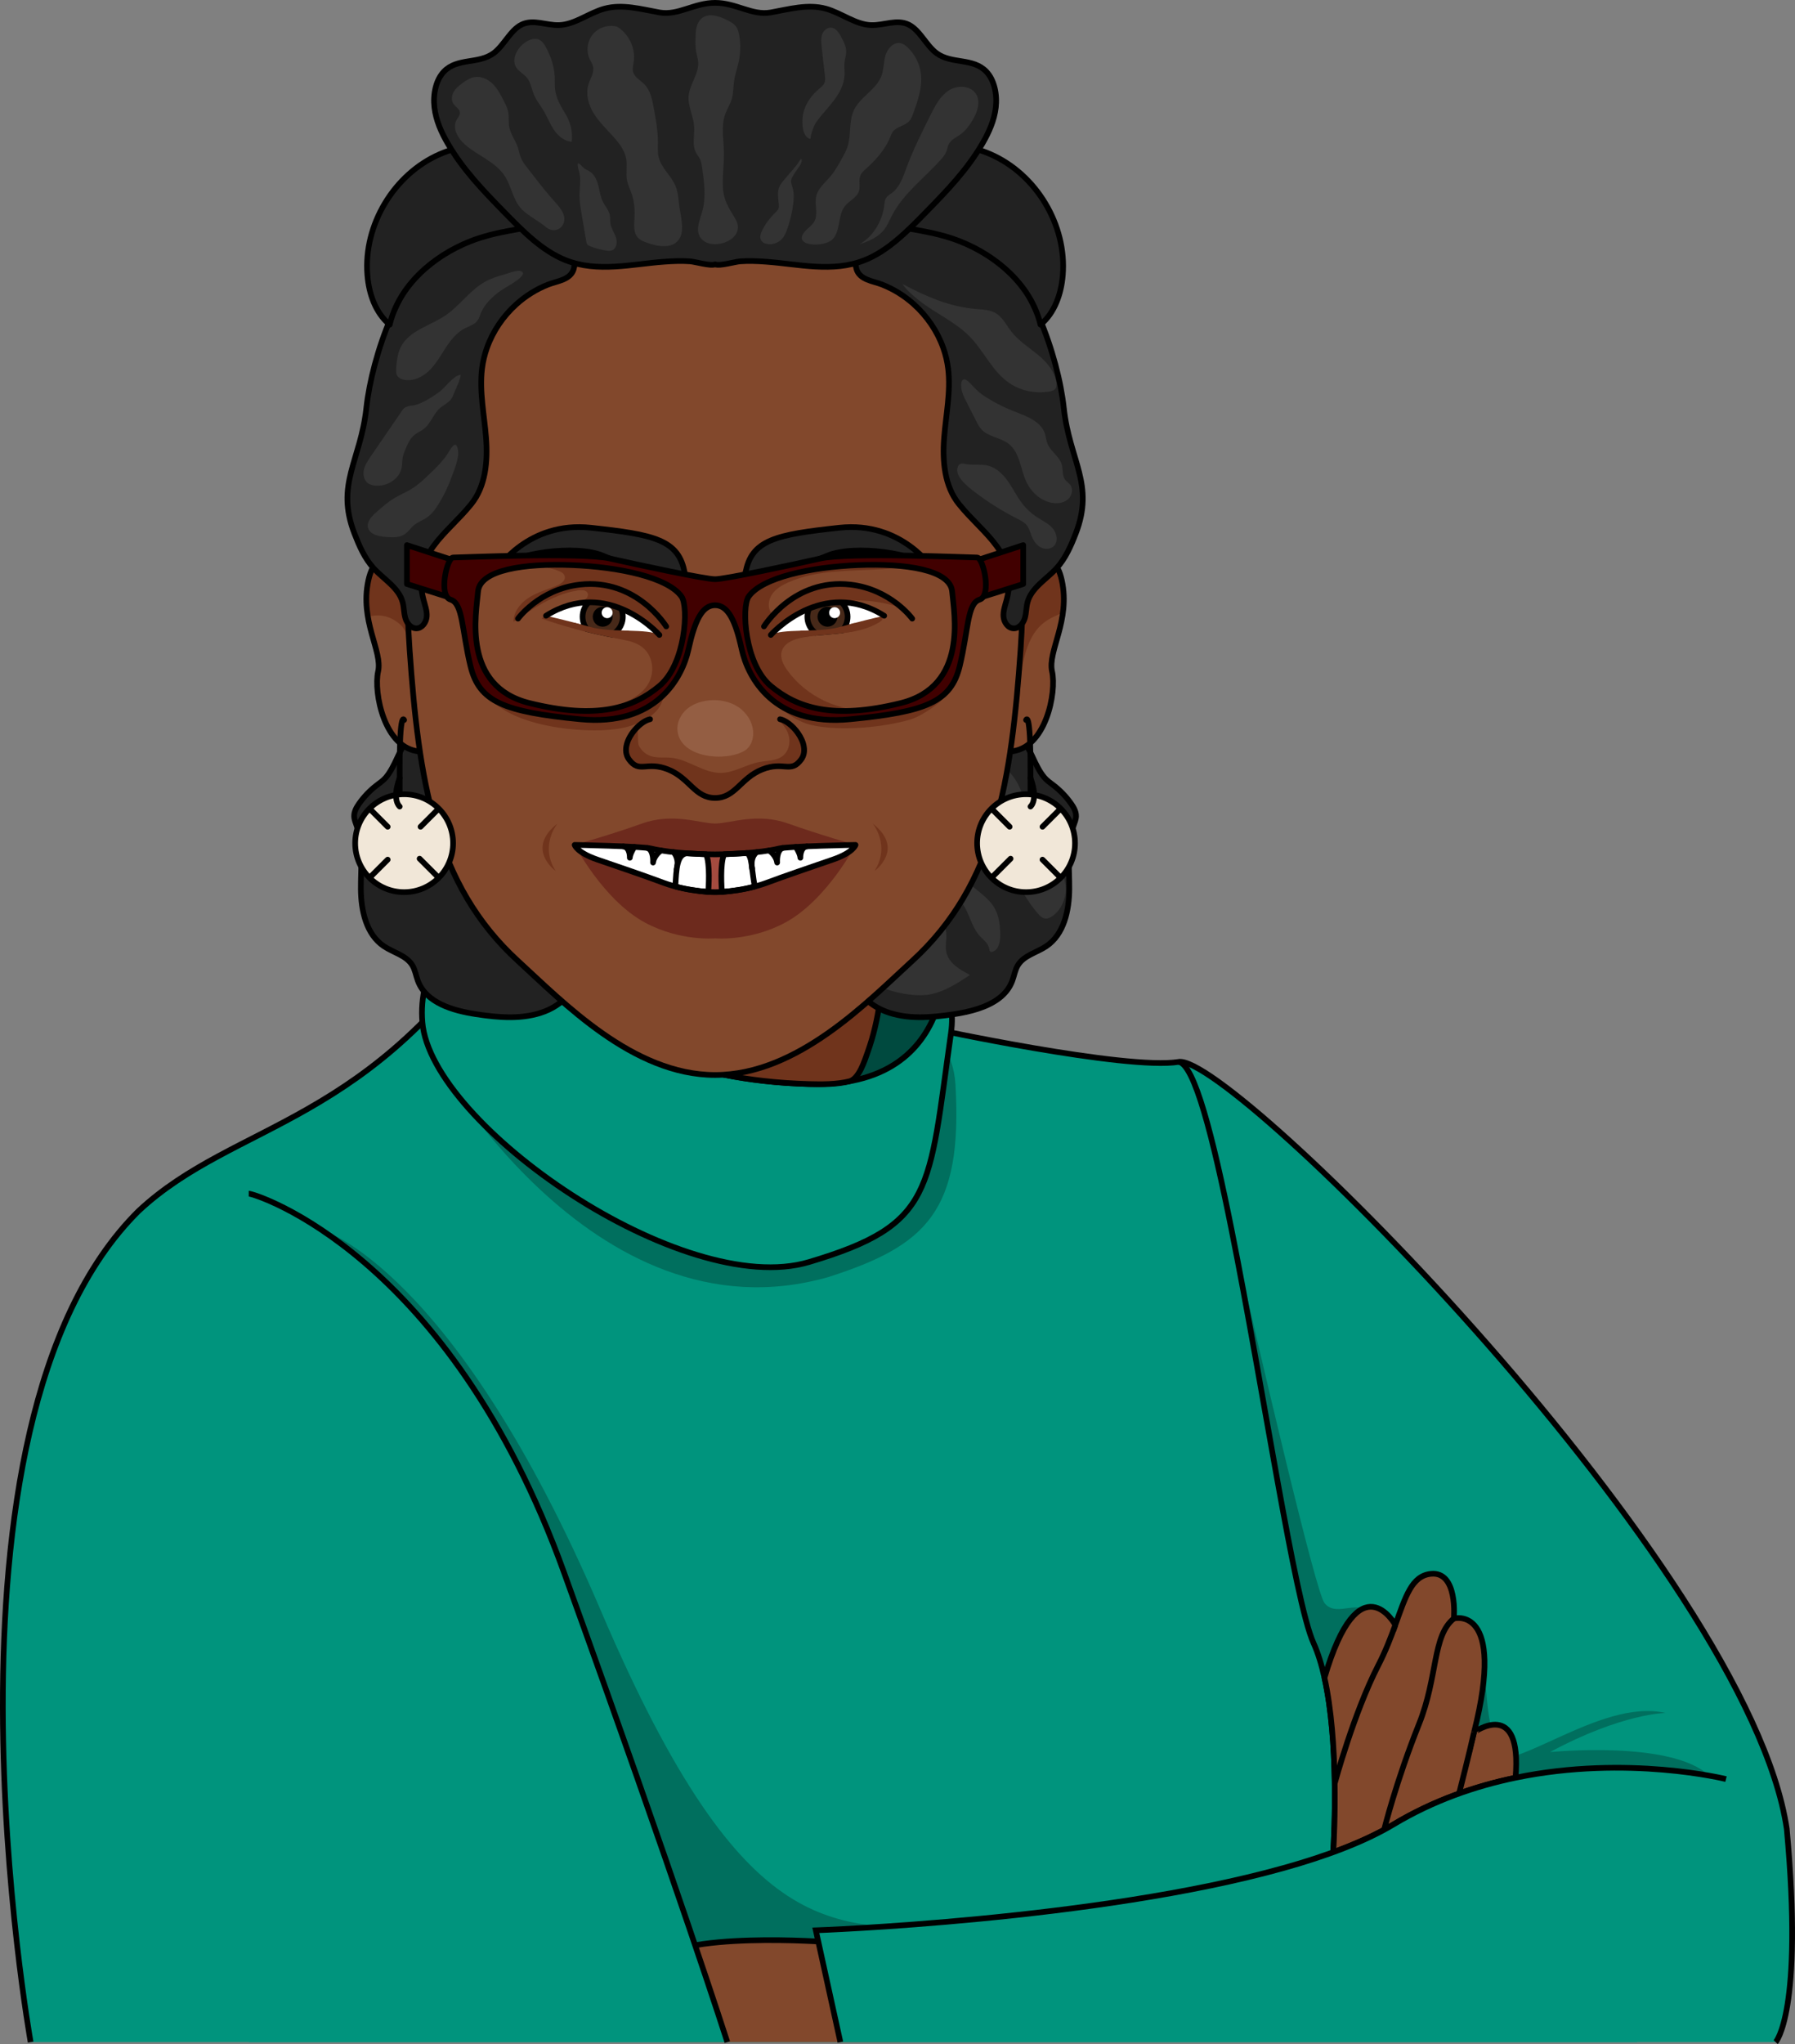 <?xml version="1.0" encoding="utf-8"?>
<!-- Generator: Adobe Illustrator 27.3.1, SVG Export Plug-In . SVG Version: 6.00 Build 0)  -->
<svg version="1.1" id="Camada_1" xmlns="http://www.w3.org/2000/svg" xmlns:xlink="http://www.w3.org/1999/xlink" x="0px" y="0px"
	 width="316.647px" height="360.483px" viewBox="0 0 316.647 360.483" enable-background="new 0 0 316.647 360.483"
	 xml:space="preserve">
<rect x="0" y="0" width="316.647" height="360.483" fill="#808080" stroke="none"/>
<g>
	<path fill="#00947D" d="M313.233,360.14H5.408c0,0-19.432-108.487,19.05-146.587c11.192-10.445,25.308-13.556,40.438-24.908
		c6.009-4.507,12.179-10.312,18.392-18.401c2.098-2.738,4.214-5.743,6.32-9.041c17.601-27.548,49.337-3.885,65.009,10.694
		c5.698,5.289,9.272,9.387,9.272,9.387s1.822,0.391,4.738,0.987c9.832,1.973,32.144,6.178,39.309,4.996
		c9.29-1.52,100.451,89.535,107.26,135.244C318.166,354.896,313.233,360.14,313.233,360.14z"/>
	<path fill="#006F5E" d="M56.688,216.878c0,0,23.389,6.456,49.296,67.159s41.367,54.607,61.956,56.639
		c20.589,2.032-52.051,12.699-52.051,12.699L56.688,216.878z"/>
	<path fill="#006F5E" d="M261.041,309.752c5.196,4,20.954-10.372,32.764-7.662c0,0-7.62,0.043-20.382,6.9
		c0,0,21.483-2.16,28.076,4.159s-46.554,13.496-46.554,13.496L261.041,309.752z"/>
	<path fill="#006F5E" d="M269.203,313.151c-0.613,0.116-1.236,0.231-1.858,0.365c-7.094,1.467-14.499,4.018-21.539,8.241
		c-2.987,1.796-6.587,3.414-10.614,4.88c0.222-3.769,0.96-19.504-1.547-30.749c-0.498-2.276-1.138-4.365-1.938-6.134
		c-3.342-7.405-8.925-45.318-14.454-72.876c5.565,24.215,14.837,63.844,16.392,65.826c2.249,2.854,6.392-1.405,8.916,2.622
		c2.533,4.027,19.29,6.72,19.29,6.72s0.329,12.241,1.662,13.45C264.607,306.492,268.021,311.426,269.203,313.151z"/>
	<path fill="#006F5E" d="M269.612,313.755l-35.967,19.806l-1.929-5.725c5.449-1.769,10.267-3.787,14.09-6.08
		c7.04-4.223,14.445-6.774,21.539-8.241c0.622-0.133,1.244-0.249,1.858-0.365C269.461,313.533,269.612,313.755,269.612,313.755z"/>
	<path fill="#006F5E" d="M75.748,185.061c0,0,28.309,52.305,70.513,40.114c17.106-5.524,23.601-11.499,22.284-33.966
		s-49.031-21.466-49.031-21.466L75.748,185.061z"/>
	<path fill="none" stroke="#000000" stroke-miterlimit="10" d="M313.235,360.141c0,0,4.932-5.242,1.958-37.626
		c-6.805-45.717-97.964-136.771-107.255-135.247c-9.291,1.524-44.046-5.982-44.046-5.982s-50.289-57.641-74.285-20.083
		s-48.009,36.351-65.153,52.352C-14.024,251.653,5.405,360.141,5.405,360.141"/>
	<path fill="none" stroke="#000000" stroke-miterlimit="10" d="M207.937,187.267c2.756,0.436,6.027,13.174,9.316,29.602
		c0,0,0,0,0,0.009c5.529,27.557,11.112,65.471,14.454,72.876c0.8,1.769,1.44,3.858,1.938,6.134
		c2.507,11.245,1.769,26.98,1.547,30.749v0.009"/>
	<path fill="#82482C" d="M158.867,360.14H118.1c-3.076-4.72-5.867-10.614-3.351-13.814c4.631-5.903,31.495-3.814,31.495-3.814
		s15.174,6.667,15.743,6.863C162.307,349.482,160.503,355.198,158.867,360.14z"/>
	<path fill="none" stroke="#000000" stroke-miterlimit="10" d="M114.976,354.424c-1.311-3.119-1.781-6.122-0.227-8.098
		c4.631-5.903,31.495-3.814,31.495-3.814s15.174,6.667,15.743,6.863c0.235,0.078-0.672,3.171-1.818,6.763"/>
	<path fill="#00947D" d="M95.699,154.052c0,0-22.694,8.09-21.19,26.241s45.991,48.883,68.195,42.279s21.075-12.381,25.068-40.478
		c3.993-28.098-64.923-32.236-64.923-32.236L95.699,154.052z"/>
	<path fill="none" stroke="#000000" stroke-miterlimit="10" d="M95.699,154.052c0,0-22.694,8.09-21.19,26.241
		s45.991,48.883,68.195,42.279s21.075-12.381,25.068-40.478c3.993-28.098-64.923-32.236-64.923-32.236L95.699,154.052z"/>
	<path fill="#004A3F" d="M166.255,159.74c0,0,7.074,32.293-23.551,31.434c-30.625-0.859,4.448-51.46,4.448-51.46L166.255,159.74z"/>
	<path fill="none" stroke="#000000" stroke-miterlimit="10" d="M150.44,190.583c-2.267,0.462-4.827,0.676-7.734,0.596
		c-11.227-0.32-19.779-2.382-26.108-4.863c-10.934-4.285-15.228-9.841-15.228-9.841l1.618-0.418l52.661-13.583l10.605-2.738
		C166.254,159.736,172.05,186.2,150.44,190.583z"/>
	<path fill="#70341C" d="M155.747,167.79c0,0.338-0.009,0.676-0.018,1.031c-0.018,0.996-0.053,2.027-0.124,3.085
		c-0.018,0.258-0.027,0.516-0.053,0.773c-0.027,0.382-0.053,0.773-0.089,1.156c-0.018,0.196-0.036,0.391-0.053,0.587
		c-0.036,0.391-0.08,0.782-0.124,1.173c-0.018,0.196-0.044,0.391-0.071,0.587c-0.027,0.267-0.062,0.533-0.098,0.8
		c-0.044,0.32-0.098,0.649-0.151,0.978c-0.009,0.116-0.027,0.222-0.053,0.338c-0.027,0.204-0.062,0.418-0.107,0.631
		c-0.178,1.058-0.4,2.098-0.658,3.12c-0.036,0.151-0.071,0.293-0.107,0.436c-0.391,1.493-0.871,2.934-1.449,4.276
		c-0.098,0.231-0.204,0.462-0.311,0.693c-0.249,0.524-0.507,1.04-0.791,1.529c-0.16,0.267-0.32,0.533-0.48,0.782
		c-0.187,0.284-0.373,0.56-0.569,0.818c-2.267,0.462-4.827,0.676-7.734,0.596c-11.227-0.32-19.779-2.382-26.108-4.863
		c-0.053-0.027-0.107-0.062-0.151-0.089c-1.067-0.649-2.125-1.325-3.174-2.018c-0.142-0.089-0.284-0.187-0.436-0.293
		c-0.48-0.32-0.942-0.64-1.413-0.978c-0.418-0.293-0.836-0.587-1.245-0.898c-0.338-0.249-0.676-0.498-1.013-0.756
		c-1.138-0.862-2.249-1.751-3.334-2.676c-0.436-0.365-0.862-0.738-1.289-1.12c-0.382-0.338-0.764-0.685-1.138-1.04
		c-3.28-3.058-6.178-6.356-8.445-9.787c-0.169-0.249-0.329-0.507-0.489-0.764c-0.151-0.231-0.293-0.471-0.436-0.711
		c-0.809-1.342-1.511-2.711-2.098-4.089c-0.089-0.213-0.178-0.418-0.258-0.622c-0.222-0.524-0.409-1.058-0.587-1.582
		c-0.089-0.258-0.169-0.525-0.249-0.791c-0.08-0.267-0.151-0.525-0.222-0.791c-0.071-0.267-0.133-0.533-0.196-0.791
		c-0.116-0.533-0.222-1.067-0.302-1.591c-0.08-0.533-0.142-1.067-0.187-1.6c-0.089-1.067-0.089-2.133,0-3.2
		c1.813-21.806,65.533,9.61,65.533,9.61s0.018,0.178,0.044,0.525c0.009,0.062,0.009,0.124,0.018,0.204
		c0.009,0.116,0.018,0.249,0.027,0.391c0.018,0.213,0.027,0.453,0.044,0.729c0.009,0.276,0.027,0.569,0.044,0.889
		c0.027,0.622,0.053,1.342,0.08,2.133C155.756,165.577,155.764,166.643,155.747,167.79z"/>
	<path fill="none" stroke="#000000" stroke-miterlimit="10" d="M155.782,167.79c-0.022,6.014-0.686,12.078-2.7,17.699
		c-0.55,1.536-1.533,4.785-3.259,5.211c-2.264,0.559-4.804,0.541-7.118,0.478c-11.227-0.32-19.779-2.382-26.108-4.863
		c-0.053-0.027-0.107-0.062-0.151-0.089c-1.067-0.64-2.125-1.316-3.174-2.018c-0.142-0.089-0.284-0.187-0.436-0.293
		c-0.48-0.32-0.942-0.64-1.413-0.978c-0.418-0.293-0.836-0.587-1.245-0.898c-0.338-0.249-0.676-0.498-1.013-0.756
		c-1.138-0.862-2.249-1.751-3.334-2.676c-0.436-0.365-0.862-0.738-1.289-1.12c-0.382-0.338-0.764-0.685-1.138-1.04
		c-3.28-3.058-6.178-6.356-8.445-9.787c-0.169-0.249-0.329-0.507-0.489-0.764c-0.151-0.231-0.293-0.471-0.436-0.711
		c-0.809-1.342-1.511-2.711-2.098-4.089c-0.089-0.213-0.178-0.418-0.258-0.622c-0.222-0.524-0.409-1.058-0.587-1.582
		c-0.089-0.258-0.169-0.525-0.249-0.791c-0.08-0.267-0.151-0.525-0.222-0.791c-0.071-0.267-0.133-0.533-0.196-0.791
		c-0.124-0.533-0.231-1.058-0.302-1.591c-0.08-0.533-0.142-1.067-0.187-1.6c-0.089-1.067-0.089-2.133,0-3.2
		c1.813-21.806,65.533,9.61,65.533,9.61s0.018,0.178,0.044,0.525c0.009,0.062,0.009,0.124,0.018,0.204
		c0.009,0.115,0.018,0.249,0.027,0.391C155.703,163.14,155.791,165.461,155.782,167.79z"/>
	<path fill="#82482C" d="M267.345,313.515c-7.094,1.467-14.499,4.018-21.539,8.241c-2.987,1.787-6.578,3.414-10.614,4.889
		c0.222-3.751,0.96-19.503-1.547-30.758c6.143-20.899,12.499-9.325,12.499-9.325c1.813-5.014,2.889-8.65,6.258-9.005
		c4.827-0.507,4.071,7.876,4.071,7.876s9.263-2.542,3.556,20.064C260.029,305.497,268.572,299.301,267.345,313.515z"/>
	<path fill="none" stroke="#000000" stroke-miterlimit="10" d="M267.345,313.515c-7.094,1.467-14.499,4.018-21.539,8.241
		c-2.987,1.787-6.578,3.414-10.614,4.889c0.222-3.751,0.96-19.503-1.547-30.758c6.143-20.899,12.499-9.325,12.499-9.325
		c1.813-5.014,2.889-8.65,6.258-9.005c4.827-0.507,4.071,7.876,4.071,7.876s9.263-2.542,3.556,20.064
		C260.029,305.497,268.572,299.301,267.345,313.515z"/>
	<path fill="none" stroke="#000000" stroke-miterlimit="10" d="M235.449,314.514c0,0,3.369-12.444,7.687-20.826
		c1.304-2.531,2.225-4.957,3.01-7.125"/>
	<path fill="none" stroke="#000000" stroke-miterlimit="10" d="M244.164,322.685c0,0,2.117-8.547,6.153-18.626
		c3.365-8.403,2.343-15.578,6.153-18.626"/>
	<path fill="none" stroke="#000000" stroke-miterlimit="10" d="M260.025,305.498c-0.635,2.921-2.634,10.794-2.634,10.794"/>
	<g>
		<path opacity="0.5" fill="#444444" d="M70.249,140.925c-0.817,1.701-0.381,3.731,0.291,5.494s1.577,3.494,1.673,5.378
			c0.022,0.423-0.01,0.881-0.277,1.21c-0.22,0.27-0.559,0.404-0.851,0.594c-0.906,0.59-1.329,1.728-1.34,2.809
			c-0.012,1.081,0.323,2.131,0.639,3.165c0.218,0.712,0.413,1.54-0.008,2.154c-0.111,0.162-0.263,0.305-0.308,0.496
			c-0.098,0.42,0.352,0.745,0.737,0.94c1.292,0.655,2.638,1.325,4.087,1.366c1.448,0.041,3.029-0.74,3.424-2.134
			c0.145-0.51,0.122-1.059,0.292-1.562c0.236-0.699,0.808-1.222,1.358-1.712c0.908-0.81,1.817-1.62,2.725-2.429
			c0.417-0.371,0.844-0.756,1.09-1.257c0.28-0.568,0.298-1.225,0.311-1.858c0.054-2.63,0.084-5.377-1.077-7.739
			c-1.011-2.057-2.725-3.645-3.183-5.962c-0.396-2.002,0.132-4.618-1.174-6.386c-1.496-2.027-2.504,0-3.677,1.427
			C73.443,136.793,71.304,138.731,70.249,140.925z"/>
		<path opacity="0.5" fill="#444444" d="M81.26,164.758c-0.902,0.992-1.834,2.038-2.171,3.336c-0.434,1.67,0.301,3.577,1.744,4.524
			c0.642,0.421,1.393,0.66,2.014,1.111c0.295,0.214,0.562,0.477,0.896,0.622c0.326,0.142,0.69,0.161,1.045,0.169
			c1.846,0.045,3.697-0.132,5.501-0.526c0.27-0.059,0.547-0.127,0.765-0.297c0.631-0.493,0.466-1.568,1.05-2.116
			c0.267-0.251,0.653-0.348,0.912-0.607c0.306-0.305,0.377-0.768,0.432-1.197c0.166-1.293,0.325-2.645-0.125-3.868
			c-0.253-0.686-0.687-1.296-0.921-1.988c-0.237-0.701-0.259-1.455-0.446-2.171c-0.456-1.741-2.904-4.35-4.945-3.49
			c-0.923,0.389-1.625,1.928-2.276,2.676C83.607,162.234,82.418,163.485,81.26,164.758z"/>
		<path fill="#222222" d="M68.095,137.079c-0.473,0.573-1.103,0.99-1.692,1.445c-1.171,0.905-2.206,1.987-3.056,3.198
			c-0.465,0.662-0.89,1.412-0.874,2.221c0.011,0.584,0.251,1.135,0.446,1.685c1.254,3.546,0.706,7.433,0.74,11.194
			c0.034,3.761,0.934,7.946,4.054,10.047c1.691,1.139,3.96,1.617,5.018,3.359c0.513,0.844,0.647,1.859,0.998,2.783
			c1.467,3.859,6.157,5.224,10.239,5.844c4.056,0.616,8.327,0.985,12.153-0.496c3.826-1.481,7.023-5.331,6.465-9.395
			c-0.32-2.325-1.761-4.322-3.177-6.194c-6.681-8.829-14.098-17.881-15.699-28.837c-0.462-3.164-0.913-12.309-6.139-9.166
			c-1.98,1.19-3.942,3.564-5.42,5.316C70.369,132.195,69.792,135.023,68.095,137.079z"/>
		<path fill="#222222" d="M176.238,176.045c-2.131,1.633-5.162,2.391-7.915,2.809c-4.056,0.616-8.327,0.985-12.153-0.496
			s-7.023-5.331-6.465-9.395c0.32-2.325,1.761-4.322,3.177-6.194c6.681-8.829,14.098-17.881,15.699-28.837
			c0.462-3.164,0.913-12.309,6.139-9.166c1.98,1.19,3.942,3.564,5.42,5.316c1.782,2.112,2.358,4.94,4.055,6.996
			c0.473,0.573,1.103,0.99,1.692,1.445c1.171,0.905,2.206,1.987,3.056,3.198c0.465,0.662,0.89,1.412,0.874,2.221
			c-0.011,0.584-0.251,1.135-0.446,1.685c-1.254,3.546-0.706,7.433-0.74,11.194c-0.034,3.761-0.934,7.946-4.054,10.047
			c-1.691,1.139-3.96,1.617-5.018,3.359c-0.513,0.844-0.647,1.859-0.998,2.783C178.085,174.266,177.266,175.257,176.238,176.045"/>
		<path opacity="0.5" fill="#444444" d="M164.031,175.377c2.599-0.49,4.882-1.98,7.088-3.438c-1.799-0.921-3.798-2.093-4.195-4.075
			c-0.257-1.282,0.24-2.641-0.1-3.904c-0.216-0.802-0.748-1.476-1.268-2.125c-1.227-1.533-2.454-3.067-3.681-4.6
			c-0.329-0.412-0.682-0.841-1.172-1.034c-0.713-0.28-1.514,0.009-2.202,0.344c-3.899,1.898-9.811,7.573-8.604,12.511
			C151.059,173.817,159.992,176.139,164.031,175.377z"/>
		<path opacity="0.5" fill="#444444" d="M172.628,164.825c0.666,0.828,1.72,1.461,1.875,2.513c0.029,0.196,0.048,0.436,0.228,0.518
			c0.085,0.039,0.184,0.028,0.275,0.007c1.172-0.272,1.462-1.791,1.443-2.994c-0.024-1.571-0.178-3.192-0.923-4.576
			c-1.057-1.965-3.113-3.139-4.746-4.659c-0.574-0.535-1.123-1.162-1.274-1.932c-0.355-1.808-0.959-3.381-3.183-1.952
			c-1.476,0.948-1.545,2.264-0.621,3.549c1.009,1.404,2.693,2.319,3.795,3.676C170.936,160.747,171.24,163.1,172.628,164.825z"/>
		<path opacity="0.5" fill="#444444" d="M176.591,151.407c2.483,3.027,3.939,6.808,6.531,9.741c0.331,0.375,0.717,0.755,1.211,0.833
			c0.517,0.082,1.025-0.188,1.442-0.506c2.187-1.668,2.889-5.002,1.56-7.411c-0.969-1.755-2.769-2.891-3.957-4.506
			c-1.792-2.435-2.002-5.639-2.763-8.565c-0.762-2.926-2.623-6.058-5.628-6.392c-1.734-0.193-3.472,0.653-4.668,1.922
			c-1.81,1.92-4.4,7.336-1.77,9.485c0.929,0.76,2.46,0.736,3.519,1.303C173.795,148.238,175.36,149.907,176.591,151.407z"/>
		<path fill="none" stroke="#000000" stroke-linecap="round" stroke-linejoin="round" stroke-miterlimit="10" d="M68.095,137.079
			c-0.473,0.573-1.103,0.99-1.692,1.445c-1.171,0.905-2.206,1.987-3.056,3.198c-0.465,0.662-0.89,1.412-0.874,2.221
			c0.011,0.584,0.251,1.135,0.446,1.685c1.254,3.546,0.706,7.433,0.74,11.194c0.034,3.761,0.934,7.946,4.054,10.047
			c1.691,1.139,3.96,1.617,5.018,3.359c0.513,0.844,0.647,1.859,0.998,2.783c1.467,3.859,6.157,5.224,10.239,5.844
			c4.056,0.616,8.327,0.985,12.153-0.496c3.826-1.481,7.023-5.331,6.465-9.395c-0.32-2.325-1.761-4.322-3.177-6.194
			c-6.681-8.829-14.098-17.881-15.699-28.837c-0.462-3.164-0.913-12.309-6.139-9.166c-1.98,1.19-3.942,3.564-5.42,5.316
			C70.369,132.195,69.792,135.023,68.095,137.079z"/>
		<path fill="none" stroke="#000000" stroke-linecap="round" stroke-linejoin="round" stroke-miterlimit="10" d="M176.238,176.045
			c-2.131,1.633-5.162,2.391-7.915,2.809c-4.056,0.616-8.327,0.985-12.153-0.496s-7.023-5.331-6.465-9.395
			c0.32-2.325,1.761-4.322,3.177-6.194c6.681-8.829,14.098-17.881,15.699-28.837c0.462-3.164,0.913-12.309,6.139-9.166
			c1.98,1.19,3.942,3.564,5.42,5.316c1.782,2.112,2.358,4.94,4.055,6.996c0.473,0.573,1.103,0.99,1.692,1.445
			c1.171,0.905,2.206,1.987,3.056,3.198c0.465,0.662,0.89,1.412,0.874,2.221c-0.011,0.584-0.251,1.135-0.446,1.685
			c-1.254,3.546-0.706,7.433-0.74,11.194c-0.034,3.761-0.934,7.946-4.054,10.047c-1.691,1.139-3.96,1.617-5.018,3.359
			c-0.513,0.844-0.647,1.859-0.998,2.783C178.085,174.266,177.266,175.257,176.238,176.045"/>
		<path fill="#82482C" d="M74.076,132.525c-6.312-0.406-8.194-10.489-7.375-14.1c0.551-2.425-1.125-5.631-1.806-9.647
			c-0.329-1.951-0.428-4.085,0.084-6.419c0.734-3.366,2.288-4.17,3.726-4.078c1.614,0.099,3.076,1.324,3.076,1.324
			s0.069,0.268,0.191,0.75c0.604,2.441,2.548,10.489,3.642,17.925C76.731,125.816,76.968,132.717,74.076,132.525z"/>
		<path fill="#70341C" d="M71.972,100.355c-0.979-0.834-2.089-1.507-3.267-2.073c-1.438-0.092-2.991,0.712-3.726,4.078
			c-0.513,2.333-0.413,4.468-0.084,6.419c2.226-0.62,4.3-0.054,5.998,1.645c2.234,2.792,1.339,7.123,3.351,10.083
			c0.712-0.566,1.117-1.354,1.369-2.226L71.972,100.355z"/>
		<path fill="#82482C" d="M187.496,108.059c-0.574,4.353-2.486,7.796-1.905,10.367c0.819,3.611-1.063,13.695-7.375,14.1
			c-3.16,0.207-2.578-8.041-1.209-16.326c1.354-8.278,3.504-16.594,3.504-16.594s5.241-4.376,6.801,2.754
			C187.757,104.409,187.741,106.307,187.496,108.059z"/>
		<path fill="#70341C" d="M187.496,108.059c-2.356,0.956-4.254,1.844-5.661,4.667c-1.561,3.137-1.767,6.748-1.943,10.244
			c-1.392-2.05-2.356-4.361-2.884-6.771c1.354-8.278,3.504-16.594,3.504-16.594s5.241-4.376,6.801,2.754
			C187.757,104.409,187.741,106.307,187.496,108.059z"/>
		<path fill="none" stroke="#000000" stroke-linecap="round" stroke-linejoin="round" stroke-miterlimit="10" d="M71.783,99.604
			c0,0-5.246-4.373-6.804,2.758c-1.557,7.131,2.541,12.46,1.721,16.066s1.061,13.69,7.375,14.099
			C80.39,132.937,71.783,99.604,71.783,99.604z"/>
		<path fill="none" stroke="#000000" stroke-linecap="round" stroke-linejoin="round" stroke-miterlimit="10" d="M180.508,99.604
			c0,0,5.246-4.373,6.804,2.758s-2.541,12.46-1.721,16.066s-1.061,13.69-7.375,14.099
			C171.901,132.937,180.508,99.604,180.508,99.604z"/>
		<path fill="#82482C" d="M180.49,89.247c-0.14-48.089-34.577-54.866-54.344-54.866s-54.204,6.776-54.344,54.866
			c-0.026,8.99-0.101,17.34,0.459,25.356c1.589,22.755,4.329,41.36,19.119,54.866c7.869,7.186,20.232,20.11,34.767,20.11
			s26.898-12.924,34.767-20.11c14.79-13.506,17.53-32.111,19.119-54.866C180.591,106.587,180.516,98.237,180.49,89.247z"/>
		<path fill="#70341C" d="M141.325,133.948c-1.859,2.517-3.06,0.222-6.886,1.752s-4.713,5.026-8.293,5.026
			c-3.58,0-4.468-3.496-8.293-5.026s-5.026,0.765-6.886-1.752c-1.178-1.591-0.252-3.841,1.148-5.386
			c0.107,0.038,0.207,0.107,0.306,0.207c0.214,0.222,0,2.165,0.283,2.739c0.421,0.834,1.178,1.522,2.073,1.829
			c1.155,0.39,2.418,0.176,3.626,0.298c3.068,0.306,5.692,2.708,8.775,2.67c2.341-0.023,4.437-1.477,6.74-1.913
			c1.446-0.275,3.076-0.184,4.215-1.117c0.941-0.765,1.293-2.119,1.056-3.313c-0.245-1.193-1.018-2.234-1.959-2.999
			c0.36-0.023,0.712,0.015,1.056,0.115c0.834,0.237,1.591,0.803,2.135,1.499c0.413,0.528,0.712,1.132,0.949,1.76
			c0.176,0.451,0.321,0.918,0.436,1.385C141.937,132.51,141.815,133.283,141.325,133.948z"/>
		<path fill="#70341C" d="M104.863,128.812c3.227,0.007,6.575-0.405,9.317-2.105c1.377-0.854,2.633-2.161,2.776-3.775
			c-5.492,1.278-10.95,2.97-16.586,3.15c-2.797,0.089-5.639-0.243-8.299-1.133c-1.781-0.596-4.264-2.81-6.147-2.391
			C89.567,127.49,99.248,128.8,104.863,128.812z"/>
		<path fill="#70341C" d="M122.222,110.101c-0.803,4.009-2.548,7.827-5.049,11.063c-0.39,0.505-0.803,1.002-1.308,1.4
			c-0.834,0.65-1.859,0.987-2.861,1.301c-2.838,0.872-5.723,1.599-8.638,2.173c2.02-0.543,3.994-1.27,5.883-2.173
			c1.507-0.719,3.022-1.591,3.94-2.991c0.803-1.216,1.071-2.77,0.719-4.185c-0.207-0.842-0.627-1.63-1.239-2.234
			c-0.75-0.734-1.714-1.14-2.739-1.415c-0.673-0.176-1.369-0.298-2.043-0.428c-2.54-0.467-5.057-1.033-7.543-1.721
			c-1.959-0.528-3.894-1.132-5.807-1.798c1.653-1.431,3.672-2.433,5.807-2.892c0.207-0.046,0.413-0.084,0.62-0.115
			c0.421-0.069,0.857-0.122,1.224-0.344c0.367-0.222,0.635-0.666,0.505-1.079c-0.191-0.597-1.01-0.658-1.637-0.566
			c-0.237,0.038-0.474,0.077-0.712,0.13c-3.94,0.788-7.421,3.144-10.749,5.432c-0.038-1.783,1.255-3.366,2.77-4.307
			c1.522-0.949,3.274-1.415,4.927-2.112c0.689-0.291,1.492-0.842,1.339-1.584c-0.115-0.535-0.681-0.834-1.201-1.017
			c-3.129-1.14-6.549-1.14-9.885-1.125c2.448-0.712,4.544-2.326,6.939-3.221c2.632-0.987,5.539-1.071,8.316-0.673
			c6.449,0.933,13.939,3.152,17.642,8.966c0.329,0.513,0.627,1.063,0.811,1.645C122.635,107.477,122.474,108.824,122.222,110.101z"
			/>
		<path fill="#70341C" d="M136.176,104.846c-0.666,1.002-0.803,2.433-0.046,3.366c1.392-1.591,3.129-2.854,5.049-3.726
			c2.831-1.278,6.044-1.721,9.089-1.132c0.168,0.031,0.337,0.069,0.497,0.107c3.06,0.696,5.845,2.288,8.569,3.856
			c-2.739-0.979-5.654-1.461-8.569-1.415c-1.469,0.008-2.938,0.161-4.384,0.444c-1.109,0.207-2.203,0.497-3.274,0.865
			c-0.581,0.199-1.262,0.566-1.239,1.186c4.07-1.117,8.4-1.239,12.532-0.367c0.673,0.145,1.538,0.712,1.186,1.308
			c-0.084,0.145-0.237,0.245-0.375,0.337c-1.369,0.849-2.877,1.347-4.445,1.66c-2.945,0.589-6.12,0.558-9.104,1.079
			c-0.161,0.031-0.321,0.061-0.482,0.099c-1.431,0.321-2.915,1.002-3.29,2.387c-0.314,1.171,0.314,2.379,1.025,3.359
			c3.351,4.613,9.15,7.337,14.842,6.97c-1.469,0.819-3.259,0.742-4.935,0.604c-2.578-0.214-5.164-0.513-7.612-1.339
			c-2.448-0.834-4.759-2.234-6.304-4.307c-0.88-1.186-1.484-2.555-1.989-3.948c-1.193-3.267-1.913-6.687-2.624-10.091
			c-0.26-1.27-0.528-2.601-0.168-3.848c0.765-2.655,3.527-3.397,5.707-4.514c8.645-4.43,19.586-3.32,27.535,2.173
			c-2.464-0.115-4.927,0.214-7.383,0.39c-4.705,0.337-9.586,0.138-14.077,1.354c-0.245,0.061-0.482,0.138-0.727,0.207
			c-0.727,0.23-1.446,0.497-2.15,0.811C137.928,103.208,136.842,103.843,136.176,104.846z"/>
		<path fill="#6D2A1D" d="M139.031,145.233c-5.492-1.967-10.246,0-12.885,0s-7.393-1.967-12.885,0
			c-5.492,1.967-11.886,3.771-11.886,3.771s5.064,9.734,12.386,13.689c6.222,3.361,12.386,2.787,12.386,2.787
			s6.164,0.574,12.386-2.787c7.321-3.955,12.386-13.689,12.386-13.689S144.523,147.2,139.031,145.233z"/>
		<path fill="#FFFFFF" d="M150.919,149.005c0,0-0.36,1.339-4.017,2.594c-3.665,1.255-8.638,2.953-11.698,4.101
			c-0.536,0.199-1.109,0.383-1.691,0.543c-0.122,0.038-0.252,0.069-0.375,0.099c-0.153,0.046-0.306,0.084-0.451,0.115
			c-0.176,0.046-0.36,0.092-0.536,0.13c-1.193,0.268-2.395,0.451-3.45,0.574c-0.406,0.046-0.788,0.084-1.148,0.115
			c-0.069,0.008-0.138,0.008-0.207,0.015c-0.459,0.031-0.865,0.046-1.201,0.046c-0.337,0-0.75-0.015-1.209-0.046
			c-0.061-0.008-0.13-0.008-0.199-0.015c-0.145-0.008-0.298-0.023-0.444-0.038s-0.298-0.038-0.459-0.054
			c-1.285-0.13-2.8-0.375-4.277-0.734c-0.138-0.031-0.275-0.069-0.421-0.107v-0.008c-0.122-0.023-0.237-0.061-0.36-0.092
			c-0.581-0.161-1.155-0.344-1.691-0.543c-3.06-1.148-8.033-2.846-11.698-4.101c-3.657-1.255-4.017-2.594-4.017-2.594
			s11.736,0.214,13.473,0.635c1.844,0.444,4.208,0.696,6.296,0.842c0.987,0.069,1.913,0.115,2.693,0.145
			c0.252,0.008,0.49,0.015,0.711,0.023c0.979,0.023,1.599,0.023,1.599,0.023s0.62,0,1.599-0.023
			c0.168-0.008,0.367-0.015,0.589-0.023c0.076,0,0.153-0.008,0.237-0.008c0.038-0.008,0.084-0.008,0.13-0.008
			c0.122-0.008,0.245-0.015,0.367-0.015c0.635-0.023,1.339-0.061,2.081-0.115c0.161-0.008,0.321-0.023,0.49-0.038
			c0.046,0,0.092-0.008,0.138-0.008c1.92-0.153,4.009-0.398,5.669-0.796C139.183,149.219,150.919,149.005,150.919,149.005z"/>
		<path fill="#A44B3F" d="M128.702,150.611v6.557c-0.39,0.046-0.773,0.077-1.148,0.107c-0.069,0.008-0.138,0.008-0.207,0.015
			c-0.459,0.031-0.865,0.046-1.201,0.046c-0.337,0-0.75-0.015-1.209-0.046c-0.061-0.008-0.13-0.008-0.199-0.015
			c-0.145-0.008-0.298-0.023-0.444-0.038c-0.153-0.015-0.306-0.031-0.459-0.046v-6.564c0.252,0.008,0.49,0.015,0.711,0.023
			c0.979,0.023,1.599,0.023,1.599,0.023s0.62,0,1.599-0.023c0.168-0.008,0.367-0.015,0.589-0.023c0.076,0,0.153-0.008,0.237-0.008
			C128.61,150.611,128.656,150.611,128.702,150.611z"/>
		<path fill="none" stroke="#000000" stroke-linecap="round" stroke-linejoin="round" stroke-miterlimit="10" d="M180.49,89.247
			c-0.14-48.089-34.577-54.866-54.344-54.866s-54.204,6.776-54.344,54.866c-0.026,8.99-0.101,17.34,0.459,25.356
			c1.589,22.755,4.329,41.36,19.119,54.866c7.869,7.186,20.232,20.11,34.767,20.11s26.898-12.924,34.767-20.11
			c14.79-13.506,17.53-32.111,19.119-54.866C180.591,106.587,180.516,98.237,180.49,89.247z"/>
		<path fill="#222222" d="M85.893,61.374c-0.417,1.179-0.71,2.401-0.86,3.648c-0.488,4.055,0.395,8.133,0.71,12.206
			c0.315,4.073-0.05,8.488-2.612,11.669c-4.388,5.448-10.567,8.707-8.412,16.896c0.256,0.973,0.631,1.948,0.553,2.951
			c-0.078,1.003-0.801,2.056-1.807,2.073c-0.952,0.016-1.687-0.882-1.957-1.795s-0.233-1.892-0.479-2.812
			c-0.691-2.578-3.332-4.033-5.129-6.007c-1.568-1.723-2.52-3.907-3.364-6.078c-3.401-8.748,1.077-12.816,2.088-22.147
			c1.011-9.331,6.124-23.826,13.755-29.291s11.334-6.596,19.172-1.434c1.868,1.23,4.429,3.655,3.653,6.206
			c-0.586,1.924-2.918,2.093-4.524,2.727c-2.046,0.808-3.93,1.983-5.568,3.451C88.773,55.732,86.94,58.415,85.893,61.374z"/>
		<path fill="#222222" d="M166.398,61.374c0.417,1.179,0.71,2.401,0.86,3.648c0.488,4.055-0.395,8.133-0.71,12.206
			c-0.315,4.073,0.05,8.488,2.612,11.669c4.388,5.448,10.567,8.707,8.412,16.896c-0.256,0.973-0.631,1.948-0.553,2.951
			c0.078,1.003,0.801,2.056,1.807,2.073c0.952,0.016,1.687-0.882,1.957-1.795s0.233-1.892,0.479-2.812
			c0.691-2.578,3.332-4.033,5.129-6.007c1.568-1.723,2.52-3.907,3.364-6.078c3.401-8.748-1.077-12.816-2.088-22.147
			c-1.011-9.331-6.124-23.826-13.755-29.291c-7.63-5.465-11.334-6.596-19.172-1.434c-1.868,1.23-4.429,3.655-3.653,6.206
			c0.586,1.924,2.918,2.093,4.524,2.727c2.046,0.808,3.93,1.983,5.568,3.451C163.518,55.732,165.351,58.415,166.398,61.374z"/>
		<path fill="none" stroke="#000000" stroke-linecap="round" stroke-linejoin="round" stroke-miterlimit="10" d="M85.893,61.374
			c-0.417,1.179-0.71,2.401-0.86,3.648c-0.488,4.055,0.395,8.133,0.71,12.206c0.315,4.073-0.05,8.488-2.612,11.669
			c-4.388,5.448-10.567,8.707-8.412,16.896c0.256,0.973,0.631,1.948,0.553,2.951c-0.078,1.003-0.801,2.056-1.807,2.073
			c-0.952,0.016-1.687-0.882-1.957-1.795s-0.233-1.892-0.479-2.812c-0.691-2.578-3.332-4.033-5.129-6.007
			c-1.568-1.723-2.52-3.907-3.364-6.078c-3.401-8.748,1.077-12.816,2.088-22.147c1.011-9.331,6.124-23.826,13.755-29.291
			s11.334-6.596,19.172-1.434c1.868,1.23,4.429,3.655,3.653,6.206c-0.586,1.924-2.918,2.093-4.524,2.727
			c-2.046,0.808-3.93,1.983-5.568,3.451C88.773,55.732,86.94,58.415,85.893,61.374z"/>
		<path fill="#70341C" d="M98.341,145.233c0,0-3.197,3.853-0.328,8.361C98.014,153.594,92.603,149.741,98.341,145.233z"/>
		<path fill="none" stroke="#000000" stroke-linecap="round" stroke-linejoin="round" stroke-miterlimit="10" d="M116.62,149.99
			c0,0-1.229,0.789-1.42,2.128c0,0,0.175-2.155-0.992-2.58"/>
		<path fill="none" stroke="#000000" stroke-linecap="round" stroke-linejoin="round" stroke-miterlimit="10" d="M111.899,149.357
			c0,0-0.77,1.204-0.797,1.915c0,0,0.092-1.81-1.143-2.011"/>
		<path fill="none" stroke="#000000" stroke-linecap="round" stroke-linejoin="round" stroke-miterlimit="10" d="M118.802,150.279
			c0,0,1.106,1.033,0.563,3.047"/>
		<path fill="#FFFFFF" d="M124.938,157.29c-0.061-0.008-0.13-0.008-0.199-0.015c-0.145-0.008-0.298-0.023-0.444-0.038
			c-0.153-0.015-0.306-0.031-0.459-0.046c-1.301-0.122-2.739-0.337-4.277-0.742c-0.138-0.031-0.275-0.069-0.421-0.107v-0.008
			c0.176-3.252,0.283-5.608,2.004-5.853c0.987,0.069,1.913,0.115,2.693,0.145c0.252,0.008,0.49,0.015,0.711,0.023
			C125.312,152.295,124.983,156.785,124.938,157.29z"/>
		<path fill="#FFFFFF" d="M133.139,156.342c-0.153,0.046-0.306,0.084-0.451,0.115c-0.176,0.046-0.36,0.092-0.536,0.13
			c-1.224,0.298-2.379,0.467-3.45,0.581c-0.39,0.046-0.773,0.077-1.148,0.107c-0.069,0.008-0.138,0.008-0.207,0.015
			c-0.038-0.513-0.367-4.996,0.398-6.641c0.168-0.008,0.367-0.015,0.589-0.023c0.076,0,0.153-0.008,0.237-0.008
			c0.038-0.008,0.084-0.008,0.13-0.008c0.122-0.008,0.245-0.015,0.367-0.015c0.819-0.046,1.775-0.099,2.571-0.153
			c0.046,0,0.092-0.008,0.138-0.008C132.68,151.101,132.519,152.792,133.139,156.342z"/>
		<path fill="none" stroke="#000000" stroke-linecap="round" stroke-linejoin="round" stroke-miterlimit="10" d="M124.938,157.29
			c-0.061-0.008-0.13-0.008-0.199-0.015c-1.653-0.13-3.538-0.363-5.604-0.937c0.177-3.256,0.285-5.613,2.008-5.857
			c1.308,0.092,2.509,0.138,3.405,0.168C125.312,152.295,124.983,156.785,124.938,157.29z"/>
		<path fill="#FFFFFF" d="M116.323,111.984c-1.033-0.597-3.098-0.689-5.394-0.757c-2.341-0.061-4.912-0.115-6.847-0.666
			c-0.926-0.26-1.859-0.513-2.739-0.742c-2.762-0.719-5.026-1.224-5.026-1.224c1.737-1.094,3.42-1.752,5.026-2.089
			c3.711-0.78,7.023,0.145,9.586,1.454C114.265,109.658,116.323,111.984,116.323,111.984z"/>
		<path fill="#FFFFFF" d="M155.968,108.594c0,0-2.356,0.52-5.202,1.27c-0.826,0.214-1.691,0.451-2.555,0.696
			c-1.982,0.566-4.644,0.604-7.031,0.673c-2.219,0.069-4.208,0.168-5.21,0.75c0,0,1.981-2.242,5.21-3.932
			c2.54-1.331,5.86-2.318,9.586-1.584C152.434,106.796,154.178,107.462,155.968,108.594z"/>
		<circle fill="#472919" cx="106.32" cy="108.768" r="3.552"/>
		<circle fill="#472919" cx="145.971" cy="108.768" r="3.552"/>
		
			<circle fill="none" stroke="#000000" stroke-linecap="round" stroke-linejoin="round" stroke-miterlimit="10" cx="106.32" cy="108.768" r="3.552"/>
		<circle cx="106.32" cy="108.768" r="1.257"/>
		
			<circle fill="none" stroke="#000000" stroke-linecap="round" stroke-linejoin="round" stroke-miterlimit="10" cx="106.32" cy="108.768" r="1.257"/>
		<path fill="#222222" d="M120.801,101.16c0.289,1.769-9.836-1.202-14.481-3.17s-15.574-0.546-18.635,2.404
			c0,0,5.465-8.525,16.558-7.323C115.337,94.275,119.818,95.149,120.801,101.16z"/>
		<path fill="#222222" d="M131.49,101.16c-0.289,1.769,9.836-1.202,14.481-3.17c4.645-1.967,15.574-0.546,18.635,2.404
			c0,0-5.465-8.525-16.558-7.323C136.954,94.275,132.473,95.149,131.49,101.16z"/>
		<path fill="none" stroke="#000000" stroke-linecap="round" stroke-linejoin="round" stroke-miterlimit="10" d="M120.801,101.16
			c0.289,1.769-9.836-1.202-14.481-3.17s-15.574-0.546-18.635,2.404c0,0,5.465-8.525,16.558-7.323
			C115.337,94.275,119.818,95.149,120.801,101.16z"/>
		<g>
			<circle fill="#F1E7D8" cx="71.288" cy="148.703" r="8.634"/>
			<path fill="#F1E7D8" d="M68.39,145.805c-1.04-1.04-2.081-2.081-3.121-3.121"/>
			<path fill="#F1E7D8" d="M77.308,154.723c-1.097-1.097-2.193-2.193-3.29-3.29"/>
			<path fill="#F1E7D8" d="M68.39,151.602c-1.04,1.04-2.081,2.081-3.121,3.121"/>
			<path fill="#F1E7D8" d="M77.308,142.683c-1.04,1.04-2.081,2.081-3.121,3.121"/>
		</g>
		<g>
			
				<circle fill="none" stroke="#000000" stroke-linecap="round" stroke-linejoin="round" stroke-miterlimit="10" cx="71.288" cy="148.703" r="8.634"/>
			<path fill="none" stroke="#000000" stroke-linecap="round" stroke-linejoin="round" stroke-miterlimit="10" d="M68.39,145.805
				c-1.04-1.04-2.081-2.081-3.121-3.121"/>
			<path fill="none" stroke="#000000" stroke-linecap="round" stroke-linejoin="round" stroke-miterlimit="10" d="M77.308,154.723
				c-1.097-1.097-2.193-2.193-3.29-3.29"/>
			<path fill="none" stroke="#000000" stroke-linecap="round" stroke-linejoin="round" stroke-miterlimit="10" d="M68.39,151.602
				c-1.04,1.04-2.081,2.081-3.121,3.121"/>
			<path fill="none" stroke="#000000" stroke-linecap="round" stroke-linejoin="round" stroke-miterlimit="10" d="M77.308,142.683
				c-1.04,1.04-2.081,2.081-3.121,3.121"/>
		</g>
		<g>
			<path d="M70.506,140.451c-0.211,0-0.383-0.171-0.383-0.383v-4.59c0-8.82,0.542-8.929,0.938-9.007
				c0.235-0.047,0.47,0.097,0.58,0.36c0.081,0.195-0.011,0.419-0.207,0.5c-0.05,0.021-0.105,0.031-0.153,0.029
				c-0.143,0.551-0.393,2.342-0.393,8.118v4.59C70.889,140.28,70.718,140.451,70.506,140.451z"/>
		</g>
		<g>
			<path d="M70.502,142.623c-0.08,0-0.16-0.025-0.229-0.078c-0.068-0.052-1.646-1.325-0.126-5.476
				c0.072-0.198,0.294-0.3,0.491-0.228c0.199,0.073,0.3,0.292,0.228,0.491c-1.302,3.557-0.131,4.602-0.12,4.612
				c0.158,0.134,0.185,0.374,0.055,0.535C70.725,142.573,70.614,142.623,70.502,142.623z"/>
		</g>
		<g>
			<path d="M181.785,140.451c-0.211,0-0.383-0.171-0.383-0.383v-4.59c0-5.761-0.249-7.558-0.391-8.113
				c-0.061,0.003-0.105-0.009-0.157-0.03c-0.195-0.081-0.285-0.309-0.205-0.504c0.11-0.263,0.344-0.408,0.58-0.36
				c0.396,0.079,0.938,0.187,0.938,9.007v4.59C182.167,140.28,181.996,140.451,181.785,140.451z"/>
		</g>
		<g>
			<path d="M181.785,142.624c-0.114,0-0.228-0.052-0.303-0.149c-0.127-0.165-0.098-0.402,0.064-0.532
				c0.031-0.028,1.171-1.085-0.12-4.611c-0.072-0.198,0.029-0.418,0.228-0.491c0.199-0.073,0.418,0.03,0.491,0.228
				c1.52,4.151-0.058,5.424-0.126,5.476C181.948,142.598,181.866,142.624,181.785,142.624z"/>
		</g>
		<path fill="none" stroke="#000000" stroke-linecap="round" stroke-linejoin="round" stroke-miterlimit="10" d="M71.288,126.978
			c0,0-0.782-1.883-0.782,8.5c0,2.295,0,4.59,0,4.59"/>
		<path fill="none" stroke="#000000" stroke-linecap="round" stroke-linejoin="round" stroke-miterlimit="10" d="M70.506,142.241
			c0,0-1.44-1.107,0-5.041"/>
		<path fill="none" stroke="#000000" stroke-linecap="round" stroke-linejoin="round" stroke-miterlimit="10" d="M166.398,61.374
			c0.417,1.179,0.71,2.401,0.86,3.648c0.488,4.055-0.395,8.133-0.71,12.206c-0.315,4.073,0.05,8.488,2.612,11.669
			c4.388,5.448,10.567,8.707,8.412,16.896c-0.256,0.973-0.631,1.948-0.553,2.951c0.078,1.003,0.801,2.056,1.807,2.073
			c0.952,0.016,1.687-0.882,1.957-1.795s0.233-1.892,0.479-2.812c0.691-2.578,3.332-4.033,5.129-6.007
			c1.568-1.723,2.52-3.907,3.364-6.078c3.401-8.748-1.077-12.816-2.088-22.147c-1.011-9.331-6.124-23.826-13.755-29.291
			c-7.63-5.465-11.334-6.596-19.172-1.434c-1.868,1.23-4.429,3.655-3.653,6.206c0.586,1.924,2.918,2.093,4.524,2.727
			c2.046,0.808,3.93,1.983,5.568,3.451C163.518,55.732,165.351,58.415,166.398,61.374z"/>
		<path fill="#222222" d="M82.961,42.557c-6.592,2.606-12.571,7.809-14.218,14.704c-2.526-2.1-3.669-5.476-3.934-8.75
			c-0.714-8.817,4.673-17.801,12.787-21.325c6.364-2.764,14.028-2.011,19.908,1.592c1.974,1.209,6.429,4.112,5.966,6.894
			c-0.427,2.569-4.573,3.318-6.596,3.749C92.17,40.422,87.487,40.767,82.961,42.557z"/>
		<path fill="#222222" d="M169.33,42.557c6.592,2.606,12.571,7.809,14.218,14.704c2.526-2.1,3.669-5.476,3.934-8.75
			c0.714-8.817-4.673-17.801-12.787-21.325c-6.364-2.764-14.028-2.011-19.908,1.592c-1.974,1.209-6.429,4.112-5.966,6.894
			c0.427,2.569,4.573,3.318,6.596,3.749C160.121,40.422,164.804,40.767,169.33,42.557z"/>
		<path fill="none" stroke="#000000" stroke-linecap="round" stroke-linejoin="round" stroke-miterlimit="10" d="M82.961,42.557
			c-6.592,2.606-12.571,7.809-14.218,14.704c-2.526-2.1-3.669-5.476-3.934-8.75c-0.714-8.817,4.673-17.801,12.787-21.325
			c6.364-2.764,14.028-2.011,19.908,1.592c1.974,1.209,6.429,4.112,5.966,6.894c-0.427,2.569-4.573,3.318-6.596,3.749
			C92.17,40.422,87.487,40.767,82.961,42.557z"/>
		<path fill="none" stroke="#000000" stroke-linecap="round" stroke-linejoin="round" stroke-miterlimit="10" d="M169.33,42.557
			c6.592,2.606,12.571,7.809,14.218,14.704c2.526-2.1,3.669-5.476,3.934-8.75c0.714-8.817-4.673-17.801-12.787-21.325
			c-6.364-2.764-14.028-2.011-19.908,1.592c-1.974,1.209-6.429,4.112-5.966,6.894c0.427,2.569,4.573,3.318,6.596,3.749
			C160.121,40.422,164.804,40.767,169.33,42.557z"/>
		<path fill="#222222" d="M173.983,12.619c-2.355-2.454-6.084-1.286-8.736-3.216c-1.862-1.356-2.965-4.09-4.975-5.067
			c-2.069-1.006-4.381,0.171-6.602,0.093c-2.779-0.097-5.259-2.144-7.973-2.891c-3.205-0.881-6.522,0.091-9.771,0.664
			c-3.25,0.573-6.074-1.702-9.779-1.702s-6.529,2.275-9.779,1.702c-3.25-0.573-6.567-1.545-9.771-0.664
			c-2.714,0.746-5.194,2.794-7.973,2.891c-2.221,0.077-4.533-1.099-6.602-0.093c-2.01,0.977-3.112,3.712-4.975,5.067
			c-2.652,1.93-6.381,0.763-8.736,3.216c-1.43,1.49-1.947,4.029-1.679,6.324c0.268,2.295,1.214,4.383,2.301,6.267
			c2.713,4.706,6.35,8.446,9.943,12.13c3.334,3.417,6.777,6.911,10.894,8.541c5.673,2.246,11.668,0.681,17.455,0.268
			c1.5-0.107,3.006-0.172,4.507-0.06c0.919,0.068,3.642,0.883,4.416,0.528c0.774,0.355,3.498-0.46,4.416-0.528
			c1.501-0.112,3.007-0.047,4.507,0.06c5.787,0.413,11.782,1.978,17.455-0.268c4.118-1.63,7.56-5.123,10.894-8.541
			c3.594-3.684,7.23-7.424,9.943-12.13c1.087-1.885,2.033-3.973,2.301-6.267S175.412,14.109,173.983,12.619z"/>
		<path fill="none" stroke="#000000" stroke-linecap="round" stroke-linejoin="round" stroke-miterlimit="10" d="M173.983,12.619
			c-2.355-2.454-6.084-1.286-8.736-3.216c-1.862-1.356-2.965-4.09-4.975-5.067c-2.069-1.006-4.381,0.171-6.602,0.093
			c-2.779-0.097-5.259-2.144-7.973-2.891c-3.205-0.881-6.522,0.091-9.771,0.664c-3.25,0.573-6.074-1.702-9.779-1.702
			s-6.529,2.275-9.779,1.702c-3.25-0.573-6.567-1.545-9.771-0.664c-2.714,0.746-5.194,2.794-7.973,2.891
			c-2.221,0.077-4.533-1.099-6.602-0.093c-2.01,0.977-3.112,3.712-4.975,5.067c-2.652,1.93-6.381,0.763-8.736,3.216
			c-1.43,1.49-1.947,4.029-1.679,6.324c0.268,2.295,1.214,4.383,2.301,6.267c2.713,4.706,6.35,8.446,9.943,12.13
			c3.334,3.417,6.777,6.911,10.894,8.541c5.673,2.246,11.668,0.681,17.455,0.268c1.5-0.107,3.006-0.172,4.507-0.06
			c0.919,0.068,3.642,0.883,4.416,0.528c0.774,0.355,3.498-0.46,4.416-0.528c1.501-0.112,3.007-0.047,4.507,0.06
			c5.787,0.413,11.782,1.978,17.455-0.268c4.118-1.63,7.56-5.123,10.894-8.541c3.594-3.684,7.23-7.424,9.943-12.13
			c1.087-1.885,2.033-3.973,2.301-6.267S175.412,14.109,173.983,12.619z"/>
		<path fill="none" stroke="#000000" stroke-linecap="round" stroke-linejoin="round" stroke-miterlimit="10" d="M114.678,126.841
			c-0.796,0.161-1.76,0.826-2.563,1.721c-1.4,1.545-2.326,3.795-1.148,5.386c1.859,2.517,3.06,0.222,6.886,1.752
			s4.713,5.026,8.293,5.026s4.468-3.496,8.293-5.026s5.026,0.765,6.886-1.752c0.49-0.666,0.612-1.438,0.482-2.226
			c-0.061-0.467-0.214-0.933-0.436-1.385c-0.666-1.423-1.936-2.716-3.083-3.259c-0.23-0.115-0.459-0.191-0.681-0.237"/>
		<path fill="#70341C" d="M153.95,145.233c0,0,3.197,3.853,0.328,8.361C154.278,153.594,159.688,149.741,153.95,145.233z"/>
		<path fill="none" stroke="#000000" stroke-linecap="round" stroke-linejoin="round" stroke-miterlimit="10" d="M150.919,149.005
			c0,0-0.36,1.339-4.017,2.594c-3.665,1.255-8.638,2.953-11.698,4.101c-0.536,0.199-1.109,0.383-1.691,0.543
			c-2.066,0.574-4.307,0.903-5.96,1.033c-0.069,0.008-0.138,0.008-0.207,0.015c-0.459,0.031-0.865,0.046-1.201,0.046
			c-0.337,0-0.75-0.015-1.209-0.046c-0.061-0.008-0.13-0.008-0.199-0.015c-1.653-0.13-3.894-0.459-5.96-1.033
			c-0.581-0.161-1.155-0.344-1.691-0.543c-3.06-1.148-8.033-2.846-11.698-4.101c-3.657-1.255-4.017-2.594-4.017-2.594
			s11.736,0.214,13.473,0.635c1.844,0.444,4.208,0.696,6.296,0.842c1.308,0.092,2.509,0.138,3.405,0.168
			c0.979,0.023,1.599,0.023,1.599,0.023s0.62,0,1.599-0.023c0.895-0.031,2.096-0.077,3.405-0.168
			c2.089-0.145,4.453-0.398,6.296-0.842C139.183,149.219,150.919,149.005,150.919,149.005z"/>
		<path fill="none" stroke="#000000" stroke-linecap="round" stroke-linejoin="round" stroke-miterlimit="10" d="M135.671,149.99
			c0,0,1.229,0.789,1.42,2.128c0,0-0.175-2.155,0.992-2.58"/>
		<path fill="none" stroke="#000000" stroke-linecap="round" stroke-linejoin="round" stroke-miterlimit="10" d="M140.392,149.357
			c0,0,0.77,1.204,0.797,1.915c0,0-0.092-1.81,1.143-2.011"/>
		<path fill="none" stroke="#000000" stroke-linecap="round" stroke-linejoin="round" stroke-miterlimit="10" d="M133.489,150.279
			c0,0-1.183,0.763-0.808,2.891"/>
		<path fill="none" stroke="#000000" stroke-linecap="round" stroke-linejoin="round" stroke-miterlimit="10" d="M133.136,156.344
			c-2.066,0.574-3.929,0.801-5.582,0.931c-0.069,0.008-0.138,0.008-0.207,0.015c-0.038-0.513-0.367-4.996,0.398-6.641
			c0.895-0.031,2.723-0.123,4.031-0.215C132.679,151.101,132.516,152.794,133.136,156.344z"/>
		
			<circle fill="none" stroke="#000000" stroke-linecap="round" stroke-linejoin="round" stroke-miterlimit="10" cx="145.971" cy="108.768" r="3.552"/>
		<circle cx="145.971" cy="108.768" r="1.257"/>
		
			<circle fill="none" stroke="#000000" stroke-linecap="round" stroke-linejoin="round" stroke-miterlimit="10" cx="145.971" cy="108.768" r="1.257"/>
		<path fill="none" stroke="#000000" stroke-linecap="round" stroke-linejoin="round" stroke-miterlimit="10" d="M131.49,101.16
			c-0.289,1.769,9.836-1.202,14.481-3.17c4.645-1.967,15.574-0.546,18.635,2.404c0,0-5.465-8.525-16.558-7.323
			C136.954,94.275,132.473,95.149,131.49,101.16z"/>
		<polygon fill="#410000" points="172.81,98.643 180.508,96.133 180.508,102.994 173.472,105.216 		"/>
		<polygon fill="none" stroke="#000000" stroke-linecap="round" stroke-linejoin="round" stroke-miterlimit="10" points="
			172.81,98.643 180.508,96.133 180.508,102.994 173.472,105.216 		"/>
		<polygon fill="#410000" points="79.481,98.643 71.783,96.133 71.783,102.994 78.819,105.216 		"/>
		<polygon fill="none" stroke="#000000" stroke-linecap="round" stroke-linejoin="round" stroke-miterlimit="10" points="
			79.481,98.643 71.783,96.133 71.783,102.994 78.819,105.216 		"/>
		<path fill="#70341C" d="M143.239,127.883c4.938,1.114,12.643,0.431,17.487-1.038c1.546-0.469,4.266-2.247,5.41-3.388
			s2.909-4.033,2.276-5.519c-1.199,1.305-4.561,5.4-6.205,6.062c-2.222,0.895-4.654,1.102-7.047,1.229
			c-7.185,0.384-13.52-0.213-19.941-3.46c-0.487-0.246-0.998-0.802-1.086-1.312c1.702,0.116,1.158,3.006,2.685,3.976
			C139.114,125.892,140.586,127.284,143.239,127.883z"/>
		<path fill="#410000" d="M172.364,98.32c-1.094,0-22.623-0.956-27.649,0.176c-5.026,1.132-16.808,3.649-18.568,3.649
			c-1.76,0-13.542-2.517-18.568-3.649c-5.026-1.132-26.563-0.176-27.649-0.176c-1.094,0-2.624,6.778-0.444,7.429
			c2.188,0.658,1.974,5.355,3.504,11.698c1.53,6.335,5.899,8.087,19.341,9.395c13.442,1.316,18.032-7.322,19.127-12.348
			c1.094-5.026,2.402-7.758,4.69-7.758c2.28,0,3.596,2.731,4.69,7.758c1.094,5.026,5.684,13.664,19.127,12.348
			c13.442-1.308,17.811-3.06,19.341-9.395c1.53-6.342,1.316-11.04,3.496-11.698C174.988,105.098,173.458,98.32,172.364,98.32z
			 M116.323,120.973c-4.621,3.848-10.933,5.983-22.898,3.03c-11.966-2.953-9.426-15.821-9.097-19.67
			c0.321-3.856,8.194-5.003,16.556-4.675s16.969,2.18,19.341,5.554C121.518,107.049,120.936,117.117,116.323,120.973z
			 M158.868,124.003c-11.966,2.953-18.277,0.819-22.898-3.03c-4.613-3.856-5.195-13.924-3.909-15.76
			c2.379-3.374,10.986-5.225,19.348-5.554s16.227,0.819,16.556,4.675C168.293,108.181,170.833,121.049,158.868,124.003z"/>
		<path fill="none" stroke="#000000" stroke-linecap="round" stroke-linejoin="round" stroke-miterlimit="10" d="M172.364,98.32
			c-1.094,0-22.623-0.956-27.649,0.176c-5.026,1.132-16.808,3.649-18.568,3.649c-1.76,0-13.542-2.517-18.568-3.649
			c-5.026-1.132-26.563-0.176-27.649-0.176c-1.094,0-2.624,6.778-0.444,7.429c2.188,0.658,1.974,5.355,3.504,11.698
			c1.53,6.335,5.899,8.087,19.341,9.395c13.442,1.316,18.032-7.322,19.127-12.348c1.094-5.026,2.402-7.758,4.69-7.758
			c2.28,0,3.596,2.731,4.69,7.758c1.094,5.026,5.684,13.664,19.127,12.348c13.442-1.308,17.811-3.06,19.341-9.395
			c1.53-6.342,1.316-11.04,3.496-11.698C174.988,105.098,173.458,98.32,172.364,98.32z M116.323,120.973
			c-4.621,3.848-10.933,5.983-22.898,3.03c-11.966-2.953-9.426-15.821-9.097-19.67c0.321-3.856,8.194-5.003,16.556-4.675
			s16.969,2.18,19.341,5.554C121.518,107.049,120.936,117.117,116.323,120.973z M158.868,124.003
			c-11.966,2.953-18.277,0.819-22.898-3.03c-4.613-3.856-5.195-13.924-3.909-15.76c2.379-3.374,10.986-5.225,19.348-5.554
			s16.227,0.819,16.556,4.675C168.293,108.181,170.833,121.049,158.868,124.003z"/>
		<g>
			<circle fill="#F1E7D8" cx="181.003" cy="148.703" r="8.634"/>
			<path fill="#F1E7D8" d="M183.901,145.805c1.04-1.04,2.081-2.081,3.121-3.121"/>
			<path fill="#F1E7D8" d="M174.983,154.723c1.097-1.097,2.193-2.193,3.29-3.29"/>
			<path fill="#F1E7D8" d="M183.901,151.602c1.04,1.04,2.081,2.081,3.121,3.121"/>
			<path fill="#F1E7D8" d="M174.983,142.683c1.04,1.04,2.081,2.081,3.121,3.121"/>
		</g>
		<g>
			
				<circle fill="none" stroke="#000000" stroke-linecap="round" stroke-linejoin="round" stroke-miterlimit="10" cx="181.003" cy="148.703" r="8.634"/>
			<path fill="none" stroke="#000000" stroke-linecap="round" stroke-linejoin="round" stroke-miterlimit="10" d="M183.901,145.805
				c1.04-1.04,2.081-2.081,3.121-3.121"/>
			<path fill="none" stroke="#000000" stroke-linecap="round" stroke-linejoin="round" stroke-miterlimit="10" d="M174.983,154.723
				c1.097-1.097,2.193-2.193,3.29-3.29"/>
			<path fill="none" stroke="#000000" stroke-linecap="round" stroke-linejoin="round" stroke-miterlimit="10" d="M183.901,151.602
				c1.04,1.04,2.081,2.081,3.121,3.121"/>
			<path fill="none" stroke="#000000" stroke-linecap="round" stroke-linejoin="round" stroke-miterlimit="10" d="M174.983,142.683
				c1.04,1.04,2.081,2.081,3.121,3.121"/>
		</g>
		<path fill="none" stroke="#000000" stroke-linecap="round" stroke-linejoin="round" stroke-miterlimit="10" d="M181.003,126.978
			c0,0,0.782-1.883,0.782,8.5c0,2.295,0,4.59,0,4.59"/>
		<path fill="none" stroke="#000000" stroke-linecap="round" stroke-linejoin="round" stroke-miterlimit="10" d="M181.785,142.241
			c0,0,1.44-1.107,0-5.041"/>
		<path fill="#82482C" d="M103.187,105.741c-0.367,0.222-0.803,0.275-1.224,0.344c-0.207,0.031-0.413,0.069-0.62,0.115v-1.974
			c0.237-0.054,0.474-0.092,0.712-0.13c0.627-0.092,1.446-0.031,1.637,0.566C103.822,105.075,103.554,105.519,103.187,105.741z"/>
		<path fill="#70341C" d="M110.929,101.701v6.258c-2.563-1.308-5.876-2.234-9.586-1.454V106.2c0.207-0.046,0.413-0.084,0.62-0.115
			c0.421-0.069,0.857-0.122,1.224-0.344c0.367-0.222,0.635-0.666,0.505-1.079c-0.191-0.597-1.01-0.658-1.637-0.566
			c-0.237,0.038-0.474,0.077-0.712,0.13v-2.525H110.929z"/>
		<path fill="#82482C" d="M110.929,113.039v1.698h-9.586v-3.848c2.486,0.689,5.003,1.255,7.543,1.721
			C109.56,112.741,110.256,112.863,110.929,113.039z"/>
		<path fill="#70341C" d="M110.929,111.226v1.813c-0.673-0.176-1.369-0.298-2.043-0.428c-2.54-0.467-5.057-1.033-7.543-1.721v-1.071
			c0.88,0.23,1.813,0.482,2.739,0.742C106.018,111.111,108.588,111.165,110.929,111.226z"/>
		<path fill="#82482C" d="M150.766,111.333v3.405h-9.586v-2.226c0.161-0.038,0.321-0.069,0.482-0.099
			C144.645,111.892,147.82,111.922,150.766,111.333z"/>
		<path fill="#70341C" d="M150.766,109.864v1.469c-2.945,0.589-6.12,0.558-9.104,1.079c-0.161,0.031-0.321,0.061-0.482,0.099v-1.278
			c2.387-0.069,5.049-0.107,7.031-0.673C149.075,110.316,149.94,110.079,150.766,109.864z"/>
		<path fill="#82482C" d="M150.766,101.701v1.76c-0.161-0.038-0.329-0.077-0.497-0.107c-3.045-0.589-6.258-0.145-9.089,1.132v-2.578
			c0.245-0.069,0.482-0.145,0.727-0.207H150.766z"/>
		<path fill="#70341C" d="M141.907,101.701c-0.245,0.061-0.482,0.138-0.727,0.207v-0.207H141.907z"/>
		<path fill="#70341C" d="M150.766,103.461v3.007c-1.538-0.306-3.007-0.314-4.384-0.122c-1.951,0.26-3.711,0.926-5.202,1.706v-3.565
			c2.831-1.278,6.044-1.721,9.089-1.132C150.437,103.384,150.605,103.422,150.766,103.461z"/>
		<path fill="none" stroke="#000000" stroke-linecap="round" stroke-linejoin="round" stroke-miterlimit="10" d="M116.32,111.98
			c0,0-9.071-10.274-20.001-3.388"/>
		<path fill="none" stroke="#000000" stroke-linecap="round" stroke-linejoin="round" stroke-miterlimit="10" d="M117.523,110.477
			c0,0-5.255-8.526-15.247-7.377c-7.131,0.82-10.902,5.998-10.902,5.998"/>
		<path fill="none" stroke="#000000" stroke-linecap="round" stroke-linejoin="round" stroke-miterlimit="10" d="M135.971,111.98
			c0,0,9.071-10.274,20.001-3.388"/>
		<path fill="none" stroke="#000000" stroke-linecap="round" stroke-linejoin="round" stroke-miterlimit="10" d="M134.769,110.477
			c0,0,5.255-8.526,15.247-7.377c7.131,0.82,10.902,5.998,10.902,5.998"/>
		<circle fill="#FFFFFF" cx="147.228" cy="108.051" r="0.967"/>
		<circle fill="#FFFFFF" cx="107.103" cy="108.051" r="0.967"/>
		<path fill="#945E43" d="M122.615,124.148c-0.535,0.24-1.036,0.548-1.479,0.934c-1.071,0.931-1.763,2.349-1.629,3.761
			c0.465,4.874,8.574,5.543,11.863,3.537c1.062-0.647,1.551-1.982,1.499-3.224c-0.076-1.803-1.157-3.489-2.662-4.485
			c-1.505-0.996-3.387-1.339-5.182-1.151C124.199,123.607,123.373,123.809,122.615,124.148z"/>
		<path opacity="0.5" fill="#444444" d="M146.836,42.229c1.502-1.507,0.895-4.226,2.221-5.89c0.762-0.956,2.104-1.481,2.471-2.647
			c0.281-0.892-0.114-1.914,0.257-2.773c0.197-0.456,0.584-0.797,0.953-1.13c1.736-1.566,3.367-3.339,4.251-5.503
			c0.153-0.374,0.286-0.764,0.533-1.083c0.698-0.9,2.079-0.985,2.854-1.819c0.367-0.395,0.558-0.917,0.74-1.423
			c0.804-2.234,1.621-4.569,1.342-6.928c-0.208-1.759-1.046-3.437-2.328-4.66c-0.351-0.335-0.752-0.646-1.226-0.754
			c-1.217-0.277-2.319,0.892-2.683,2.086c-0.363,1.194-0.291,2.496-0.725,3.667c-0.914,2.467-3.795,3.721-4.89,6.113
			c-0.909,1.985-0.41,4.356-1.11,6.424c-0.209,0.617-0.521,1.193-0.831,1.766c-0.664,1.226-1.335,2.463-2.244,3.521
			c-0.91,1.06-2.093,2.005-2.422,3.364c-0.361,1.492,0.399,3.203-0.365,4.534c-0.367,0.639-1.019,1.051-1.522,1.59
			C139.483,43.501,145.368,43.702,146.836,42.229z"/>
		<path opacity="0.5" fill="#444444" d="M144.104,21.388c0.952-1.314,2.107-2.469,3.074-3.771c0.966-1.303,1.757-2.814,1.813-4.435
			c0.026-0.75-0.106-1.504-0.013-2.248c0.072-0.576,0.277-1.133,0.298-1.713c0.034-0.952-0.426-1.844-0.875-2.684
			c-0.411-0.77-0.977-1.642-1.849-1.669c-0.711-0.022-1.32,0.583-1.541,1.259c-0.222,0.676-0.145,1.409-0.067,2.116
			c0.188,1.682,0.375,3.365,0.563,5.047c0.051,0.459,0.099,0.943-0.087,1.365c-0.186,0.423-0.574,0.714-0.928,1.01
			c-1.374,1.149-2.471,2.695-2.823,4.452c-0.207,1.035-0.236,3.382,0.748,4.119c0.8,0.599,0.48,0.047,0.687-0.589
			C143.376,22.816,143.576,22.117,144.104,21.388z"/>
		<path opacity="0.5" fill="#444444" d="M140.38,29.304c-0.668,0.783-1.336,1.565-2.004,2.348c-0.348,0.408-0.702,0.825-0.907,1.322
			c-0.391,0.948-0.182,2.019-0.091,3.04c0.023,0.259,0.037,0.528-0.053,0.772c-0.108,0.292-0.348,0.51-0.572,0.725
			c-0.906,0.872-1.669,1.893-2.25,3.008c-0.31,0.595-0.562,1.34-0.206,1.909c0.254,0.406,0.754,0.594,1.231,0.637
			c0.979,0.087,1.989-0.354,2.589-1.131c0.32-0.414,0.523-0.904,0.703-1.395c0.536-1.457,0.905-2.976,1.098-4.516
			c0.121-0.964,0.17-1.957-0.095-2.892c-0.105-0.37-0.259-0.732-0.283-1.116c-0.07-1.148,2.442-3.26,1.783-4.002
			C140.996,28.354,140.726,28.898,140.38,29.304z"/>
		<path opacity="0.5" fill="#444444" d="M127.703,26.834c-0.042-2.253-0.534-4.587,0.231-6.706c0.328-0.907,0.874-1.728,1.149-2.652
			c0.306-1.027,0.26-2.122,0.412-3.182c0.172-1.195,0.594-2.339,0.839-3.521c0.305-1.473,0.333-3.002,0.08-4.485
			c-0.103-0.604-0.262-1.221-0.646-1.698c-0.35-0.435-0.853-0.713-1.348-0.972c-1.476-0.774-3.416-1.434-4.682-0.349
			c-0.935,0.801-1.027,2.19-1.049,3.421c-0.015,0.832-0.029,1.67,0.124,2.488c0.11,0.584,0.304,1.154,0.35,1.746
			c0.161,2.081-1.504,3.897-1.686,5.977c-0.16,1.834,0.851,3.575,0.974,5.412c0.103,1.529-0.396,3.169,0.291,4.539
			c0.228,0.454,0.573,0.843,0.782,1.306c0.19,0.421,0.257,0.885,0.323,1.342c0.373,2.592,0.742,5.276,0.028,7.796
			c-0.435,1.534-1.233,3.282-0.329,4.596c1.857,2.701,8.318,0.377,6.215-3.209c-1.164-1.985-2.122-3.286-2.241-5.689
			C127.419,30.938,127.741,28.889,127.703,26.834z"/>
		<path opacity="0.5" fill="#444444" d="M119.767,35.824c-0.097-1.017-0.197-2.051-0.585-2.996c-0.75-1.826-2.506-3.163-2.982-5.079
			c-0.216-0.869-0.145-1.78-0.143-2.675c0.002-2.068-0.377-4.116-0.755-6.149c-0.27-1.449-0.585-2.99-1.615-4.044
			c-0.714-0.732-1.776-1.25-2.015-2.244c-0.132-0.551,0.029-1.123,0.115-1.683c0.367-2.408-0.836-4.982-2.918-6.245
			c-1.507-0.423-3.239,0.105-4.253,1.297s-1.259,2.986-0.601,4.406c0.207,0.447,0.498,0.865,0.603,1.347
			c0.231,1.064-0.481,2.075-0.808,3.114c-0.532,1.686-0.023,3.553,0.892,5.065c0.915,1.513,2.203,2.755,3.395,4.06
			c1.075,1.178,2.119,2.499,2.377,4.073c0.2,1.219-0.093,2.481,0.13,3.696c0.165,0.898,0.603,1.72,0.885,2.588
			c0.449,1.378,0.501,2.855,0.423,4.303c-0.061,1.136-0.153,2.42,0.618,3.257c0.432,0.469,1.058,0.699,1.659,0.912
			c1.823,0.647,4.634,1.237,5.787-0.935C120.789,40.355,119.922,37.456,119.767,35.824z"/>
		<path opacity="0.5" fill="#444444" d="M96.229,8.203c-0.255-0.45-0.554-0.903-1.007-1.153c-0.86-0.473-1.944-0.046-2.729,0.543
			c-1.34,1.005-2.326,2.929-1.411,4.332c0.457,0.702,1.276,1.083,1.82,1.721c0.753,0.884,0.881,2.125,1.343,3.189
			c0.401,0.923,1.054,1.709,1.576,2.569c0.683,1.123,1.145,2.374,1.878,3.465c0.734,1.091,1.841,2.048,3.153,2.13
			c0.195-1.676-0.187-3.413-1.066-4.853c-1.235-2.021-1.984-3.322-1.917-5.728C97.929,12.22,97.315,10.12,96.229,8.203z"/>
		<path opacity="0.5" fill="#444444" d="M102.346,31.419c0.037,1.026-0.125,2.049-0.122,3.076c0.003,1.066,0.182,2.122,0.361,3.173
			c0.279,1.639,0.557,3.277,0.836,4.916c0.031,0.185,0.067,0.379,0.182,0.527c0.118,0.153,0.304,0.235,0.483,0.307
			c0.925,0.372,1.895,0.632,2.882,0.775c0.32,0.046,0.655,0.079,0.96-0.028c0.832-0.29,1.005-1.428,0.733-2.266
			c-0.272-0.838-0.834-1.578-0.976-2.448c-0.085-0.521-0.012-1.061-0.124-1.577c-0.178-0.828-0.798-1.48-1.184-2.234
			c-0.46-0.897-0.581-1.922-0.829-2.899s-0.683-1.984-1.541-2.514c-0.386-0.238-0.847-0.374-1.151-0.711
			C101.086,27.55,102.303,30.222,102.346,31.419z"/>
		<path opacity="0.5" fill="#444444" d="M93.062,29.652c-0.441-0.564-0.887-1.137-1.16-1.799c-0.245-0.593-0.342-1.235-0.546-1.843
			c-0.437-1.303-1.359-2.439-1.562-3.798c-0.114-0.76,0.008-1.542-0.11-2.301c-0.119-0.766-0.476-1.471-0.83-2.161
			c-0.541-1.055-1.099-2.127-1.944-2.959c-0.845-0.831-2.04-1.396-3.208-1.197c-0.771,0.131-1.45,0.574-2.084,1.033
			c-0.607,0.439-1.212,0.92-1.582,1.571c-0.37,0.651-0.458,1.515-0.032,2.131c0.367,0.53,1.084,0.877,1.125,1.52
			c0.031,0.492-0.362,0.891-0.597,1.324c-0.78,1.435,0.229,3.21,1.455,4.29c2.265,1.996,5.409,3.053,7.055,5.583
			c1.239,1.904,1.474,4.446,3.134,5.996c1.24,1.157,2.879,1.956,4.19,3.05c1.276,1.064,3.13,0.361,3.187-1.438
			c0.046-1.439-1.504-2.829-2.354-3.819C95.757,33.157,94.423,31.394,93.062,29.652z"/>
		<path opacity="0.5" fill="#444444" d="M156.015,40.439c0.545-0.715,0.883-1.563,1.293-2.363c1.994-3.89,5.656-6.598,8.59-9.839
			c0.406-0.449,0.807-0.921,1.028-1.484c0.178-0.453,0.236-0.952,0.468-1.379c0.42-0.772,1.301-1.143,2.015-1.655
			c0.889-0.638,1.555-1.539,2.123-2.474c0.862-1.42,1.521-3.275,0.636-4.68c-0.96-1.524-3.306-1.581-4.816-0.597
			c-1.509,0.984-2.381,2.671-3.188,4.282c-1.539,3.074-3.081,6.156-4.271,9.382c-0.594,1.61-1.171,3.357-2.545,4.384
			c-0.346,0.259-0.742,0.472-0.989,0.825c-0.296,0.424-0.327,0.97-0.39,1.483c-0.331,2.675-1.994,5.491-4.42,6.777
			C153.196,42.577,154.935,41.856,156.015,40.439z"/>
		<path opacity="0.5" fill="#444444" d="M172.315,54.508c1.141,0.093,2.34,0.133,3.329,0.711c1.232,0.72,1.872,2.11,2.744,3.239
			c1.258,1.627,3.043,2.743,4.632,4.048c1.588,1.306,3.074,2.973,3.329,5.013c0.045,0.359,0.04,0.755-0.179,1.043
			c-0.229,0.301-0.629,0.405-1.002,0.47c-2.45,0.426-5.073-0.074-7.126-1.478c-2.962-2.026-4.446-5.587-6.947-8.161
			c-2.59-2.665-6.148-4.152-9.052-6.471c-1.022-0.816-2.096-1.753-2.844-2.833C163.429,52.306,167.464,54.111,172.315,54.508z"/>
		<path opacity="0.5" fill="#444444" d="M173.451,69.723c1.68,1.115,3.479,2.05,5.356,2.785c2.186,0.855,4.786,1.731,5.52,3.96
			c0.189,0.574,0.228,1.192,0.448,1.755c0.549,1.408,2.128,2.259,2.532,3.715c0.247,0.889,0.031,1.937,0.589,2.673
			c0.253,0.334,0.635,0.551,0.893,0.881c0.572,0.735,0.34,1.887-0.343,2.52c-0.683,0.632-1.689,0.811-2.614,0.704
			c-2.122-0.247-3.918-1.861-4.805-3.804c-1.026-2.247-1.129-5.098-3.071-6.626c-1.455-1.145-3.621-1.22-4.859-2.597
			c-0.374-0.416-0.632-0.922-0.885-1.421c-0.601-1.185-1.202-2.37-1.803-3.555c-0.384-0.757-0.775-1.538-0.841-2.384
			c-0.122-1.553,0.525-1.83,1.487-0.833C171.848,68.315,172.476,69.076,173.451,69.723z"/>
		<path opacity="0.5" fill="#444444" d="M171.932,86.761c2.359,1.804,4.887,3.389,7.538,4.727c0.591,0.298,1.206,0.598,1.627,1.109
			c0.455,0.552,0.624,1.277,0.888,1.942c0.311,0.782,0.797,1.531,1.527,1.949s1.735,0.426,2.354-0.143
			c0.848-0.781,0.608-2.243-0.132-3.126c-0.74-0.883-1.829-1.378-2.794-2.009c-1.008-0.659-1.905-1.489-2.639-2.444
			c-0.957-1.244-1.632-2.683-2.543-3.962c-0.911-1.279-2.15-2.44-3.693-2.733c-1.086-0.206-2.225-0.051-3.323-0.177
			c-0.8-0.091-1.53-0.456-1.83,0.59C168.45,84.091,170.89,85.964,171.932,86.761z"/>
		<path opacity="0.5" fill="#444444" d="M85.617,49.655c-2.716,1.504-4.511,4.271-7.087,6.004c-2.693,1.812-6.357,2.634-7.824,5.529
			c-0.559,1.103-0.702,2.365-0.808,3.598c-0.046,0.544-0.073,1.14,0.25,1.58c0.255,0.347,0.684,0.525,1.106,0.611
			c1.608,0.327,3.269-0.467,4.449-1.608c1.18-1.14,1.989-2.599,2.884-3.975c0.895-1.375,1.942-2.729,3.401-3.48
			c0.778-0.4,1.693-0.649,2.221-1.347c0.291-0.386,0.424-0.863,0.606-1.311c0.699-1.72,2.139-3.029,3.661-4.094
			c0.746-0.522,5.196-2.803,3.337-3.374c-0.663-0.204-2.56,0.548-3.241,0.733C87.55,48.8,86.546,49.14,85.617,49.655z"/>
		<path opacity="0.5" fill="#444444" d="M72.331,71.558c-0.354,0.092-0.724,0.177-1.011,0.405c-0.19,0.151-0.33,0.355-0.467,0.555
			c-1.829,2.675-3.659,5.349-5.489,8.024c-0.493,0.72-0.996,1.464-1.181,2.317s0.024,1.852,0.731,2.362
			c0.345,0.249,0.772,0.359,1.194,0.411c2.088,0.254,4.377-1.122,4.753-3.192c0.101-0.553,0.07-1.124,0.163-1.678
			c0.098-0.584,0.332-1.135,0.564-1.68c0.351-0.825,0.723-1.68,1.396-2.273c0.556-0.489,1.273-0.758,1.849-1.223
			c1.191-0.96,1.627-2.619,2.782-3.622c0.611-0.531,1.402-0.859,1.903-1.494c0.284-0.361,0.454-0.796,0.62-1.225
			c0.376-0.972,1.04-2.162,1.131-3.168c-1.351,0.19-2.73,2.303-3.843,3.094C76.156,70.073,73.957,71.558,72.331,71.558z"/>
		<path opacity="0.5" fill="#444444" d="M75.726,83.639c-0.981,0.933-1.972,1.873-3.125,2.583c-0.928,0.572-1.946,0.984-2.887,1.535
			c-1.246,0.729-2.34,1.687-3.415,2.65c-0.783,0.701-1.636,1.634-1.383,2.654c0.291,1.168,1.763,1.503,2.962,1.615
			c1.214,0.114,2.541,0.201,3.547-0.487c0.624-0.427,1.037-1.099,1.618-1.582c0.656-0.545,1.493-0.821,2.201-1.296
			c0.93-0.623,1.601-1.56,2.186-2.514c0.893-1.456,1.634-3.005,2.212-4.612c0.46-1.28,1.389-3.407,1.154-4.79
			c-0.374-2.198-1.355-0.064-1.914,0.754C77.997,81.446,76.86,82.56,75.726,83.639z"/>
	</g>
	<path fill="#00947D" d="M128.305,360.14H43.882V210.504c1.147,0,35.309,10.667,55.568,66.671
		C119.7,333.179,128.305,360.14,128.305,360.14z"/>
	<path fill="none" stroke="#000000" stroke-miterlimit="10" d="M43.884,210.508c1.143,0,35.308,10.667,55.561,66.671
		s28.862,82.962,28.862,82.962"/>
	<path fill="#00947D" d="M304.476,313.755L288.76,360.14H148.244l-4.329-19.717c0,0,49.585-1.76,82.512-10.987c0,0,0,0,0.009,0
		c1.813-0.507,3.582-1.04,5.28-1.6c5.449-1.769,10.267-3.787,14.09-6.08c7.04-4.223,14.445-6.774,21.539-8.241
		c0.622-0.133,1.244-0.249,1.858-0.365C288.209,309.684,304.476,313.755,304.476,313.755z"/>
	<path fill="none" stroke="#000000" stroke-miterlimit="10" d="M148.244,360.14l-4.329-19.717c0,0,49.585-1.76,82.512-10.987
		c0,0,0,0,0.009,0c7.627-2.133,14.356-4.676,19.37-7.681c7.04-4.223,14.445-6.774,21.539-8.241
		c19.788-4.098,37.131,0.24,37.131,0.24"/>
</g>
</svg>
